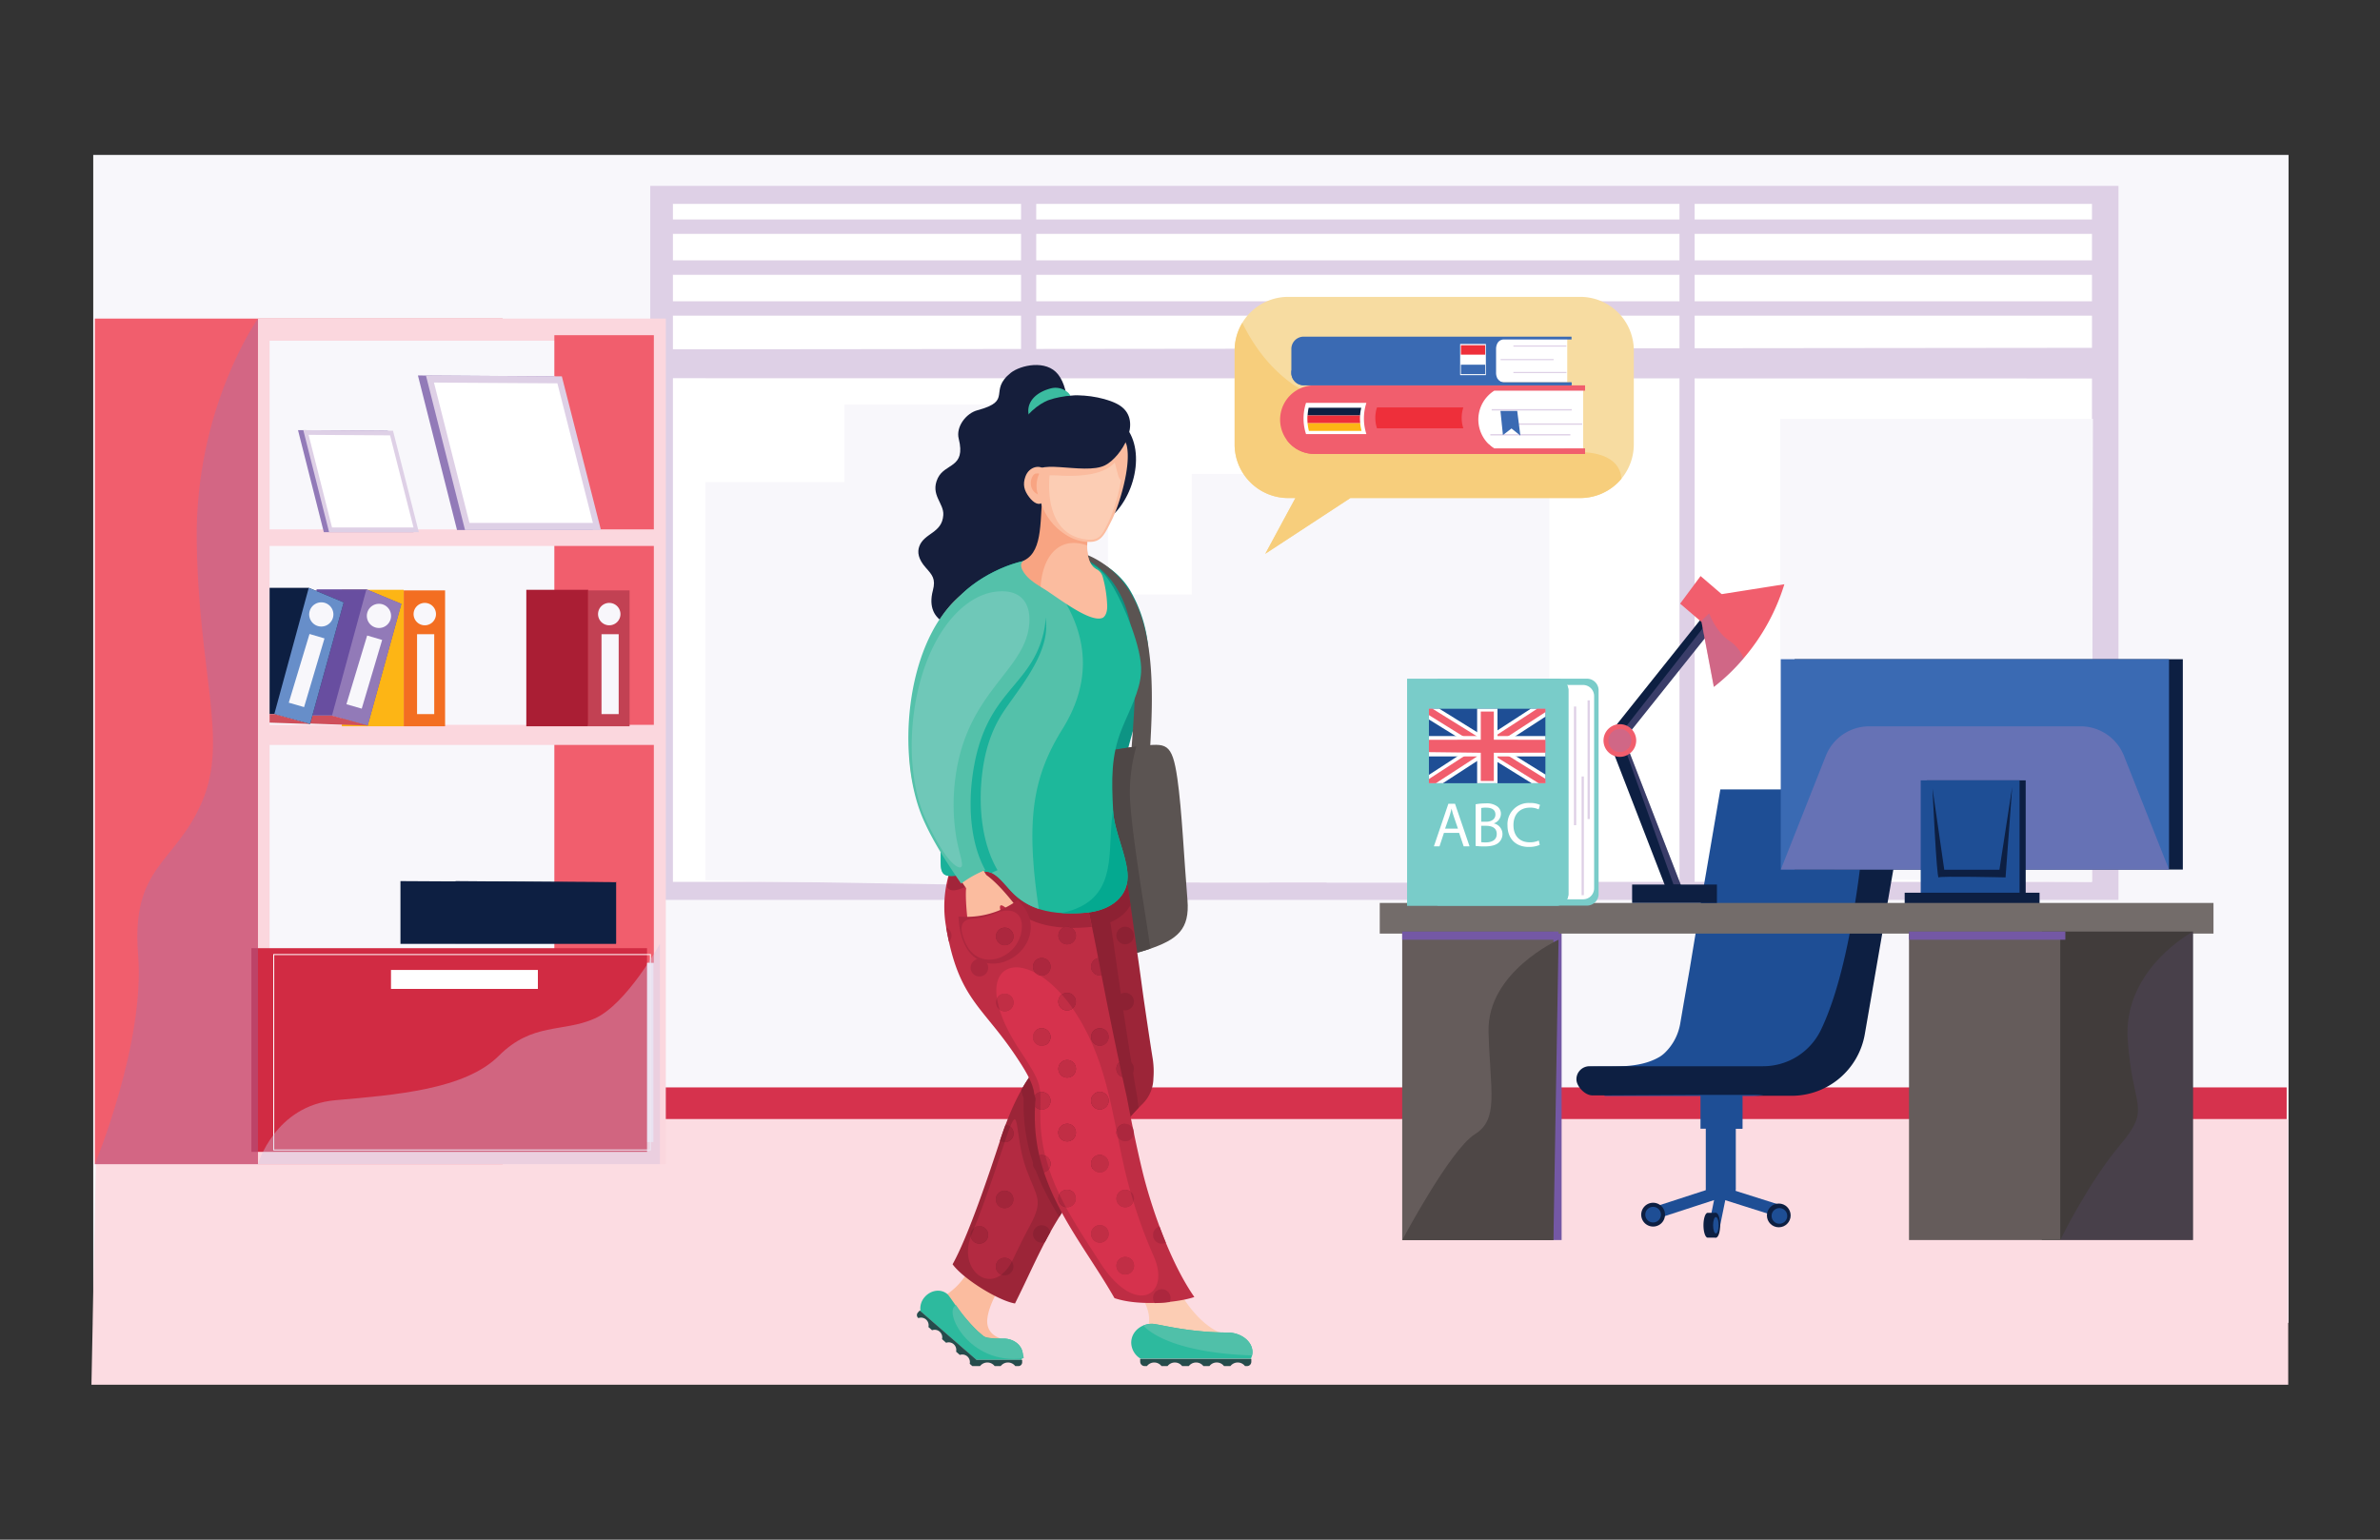 <?xml version="1.0" encoding="utf-8"?>
<svg xmlns="http://www.w3.org/2000/svg" viewBox="0 0 850 550">
  <rect x="0" y="0" width="850" height="550" fill="#333333" stroke="none"/>
  <defs>
    <clipPath id="clip-path">
      <path class="cls-1" d="M510.33 253.18h41.6v26.6h-41.6z" id="SVGID"/>
    </clipPath>
    <clipPath id="clip-path-2">
      <path d="M96.28 121.71h137.07v286.26H96.28z" data-name="SVGID" id="SVGID-2" style="fill:none"/>
    </clipPath>
    <style>.cls-1{fill:#1e4e95}.cls-4{fill:#f8f7fb}.cls-7{fill:#ded0e6}.cls-8{fill:#fff}.cls-9{fill:#0d1f42}.cls-19{mix-blend-mode:multiply}.cls-11{fill:#7458a5}.cls-12{fill:#3a6ab3}.cls-19,.cls-33{fill:#927ab8}.cls-15{fill:#655c5b}.cls-19{opacity:.34}.cls-20{fill:#f15e6d}.cls-21{fill:#79ccc9}.cls-24{fill:#fbd7de}.cls-28{fill:#fdb515}.cls-34{fill:#cf4f5b}.cls-39{fill:#151e3b}.cls-39,.cls-42,.cls-44,.cls-45,.cls-47,.cls-49,.cls-50,.cls-53,.cls-54,.cls-55,.cls-56,.cls-57,.cls-60{fill-rule:evenodd}.cls-42{fill:#5b5452}.cls-44{fill:#fbbc9f}.cls-45{fill:#fccdb4}.cls-47{fill:#8d2133}.cls-49{fill:#be2d44}.cls-50{fill:#a2253a}.cls-53{fill:#54c1aa}.cls-54{fill:#f8a482}.cls-55{fill:#2dba9e}.cls-56{fill:#50c0a9}.cls-57{fill:#264c4c}.cls-60{fill:#ac273e}.cls-66{fill:#ee2f3a}</style>
  </defs>
  <g style="isolation:isolate">
    <g data-name="Layer 1" id="Layer_1">
      <g data-name="7" id="_7">
        <g data-name="1" id="_1">
          <path class="cls-4" d="M33.3 55.34h784.04v417.2H33.3z"/>
          <path d="M34.08 388.44h782.59v11.39H34.08z" style="fill:#d6324d"/>
          <path d="M34.54 399.75h782.68v94.91H32.66l1.88-94.91z" style="fill:#fcdce2"/>
          <path class="cls-7" d="M232.23 66.39H756.6v255.07H232.23z"/>
          <path class="cls-8" d="M240.33 72.83h506.8v242.19h-506.8z"/>
          <path class="cls-4" d="M301.56 191.19v-46.71h94.14v170.04h-96.33l2.19-123.33z"/>
          <path class="cls-4" d="M357.02 212.35h96.34v102.9h-96.34z"/>
          <path class="cls-7" d="M364.67 68.11h5.41v249.91h-5.41zM599.82 68.11h5.41v249.91h-5.41z"/>
          <path class="cls-4" d="M425.63 222.57v-53.28h81v145.96h-78.09l-2.91-92.68z"/>
          <path class="cls-7" d="m750.44 135.2-518.21-.1v-10.31l517.85-.54.36 10.95zM235.79 107.61h513.59v5.15H235.79zM235.79 93.01h513.59v5.15H235.79zM235.79 78.41h513.59v5.15H235.79z"/>
          <path class="cls-4" d="M251.93 314.52V172.21h89.77v143.78l-89.77-1.47zM473.79 158.35h79.55v156.91h-79.55zM635.81 313.8V149.59h111.66l-.34 165.43-111.32-1.22z"/>
          <path class="cls-1" d="M609.21 390.24h10.67v38.31h-10.67z"/>
          <path class="cls-1" d="m592.84 434.98-1.33-4.08 22.55-7.33 22.28 7.05-1.3 4.09-20.96-6.64-21.24 6.91z"/>
          <circle class="cls-9" cx="635.28" cy="434.17" r="4.24"/>
          <path class="cls-9" d="M586.15 433.89a4.25 4.25 0 1 0 4.25-4.24 4.25 4.25 0 0 0-4.25 4.24Z"/>
          <path class="cls-1" d="M587.61 433.89a2.79 2.79 0 1 0 2.79-2.78 2.78 2.78 0 0 0-2.79 2.78ZM632.72 434.34a2.79 2.79 0 1 0 2.79-2.78 2.79 2.79 0 0 0-2.79 2.78ZM607.32 387.87h14.96v15.32h-14.96z"/>
          <path class="cls-1" d="M607.88 430.7h10.98v3.93h-10.98z" transform="rotate(-78.49 613.364 432.665)"/>
          <path class="cls-1" d="m666.92 282-.76 29.58a123.71 123.71 0 0 1-7.46 39.19c-3.52 9.62-7.05 19.29-7.08 19.41a26.56 26.56 0 0 1-21.85 21 27.25 27.25 0 0 1-4.16.32h-52.56c.41 0-5.47-10.41-5.47-10.41 8-.36 17.69.9 25.26-3.64a11.5 11.5 0 0 0 2.2-1.83 18.75 18.75 0 0 0 4.36-7.24 19.76 19.76 0 0 0 .7-2.85l1.31-7.65 2-11.4 1.9-11.48 2.08-12.13 2-11.49 2.17-12.71 1.91-11.18.94-5.5Z"/>
          <path class="cls-9" d="M678.81 295.5 666 369.44a26.55 26.55 0 0 1-26.16 22H625.6a27.25 27.25 0 0 0 4.16-.32h-22.27l-17.7.09-15.45.08h-5.68c-2.57 0-5.65-3.18-5.65-5.75a4.7 4.7 0 0 1 .65-2.39 5.21 5.21 0 0 1 .71-.9 4.66 4.66 0 0 1 3.29-1.37h62a22.91 22.91 0 0 0 20.61-12.86c13.61-28 16.72-86.2 16.72-86.2h.51a11.54 11.54 0 0 1 11.38 13.52ZM609.9 433.24c-.84 0-1.52 2-1.52 4.44s.68 4.44 1.52 4.44h2.92v-8.88Z"/>
          <path class="cls-9" d="M614.34 437.68c0 2.45-.68 4.44-1.52 4.44s-1.52-2-1.52-4.44.68-4.44 1.52-4.44 1.52 1.99 1.52 4.44Z"/>
          <path class="cls-1" d="M613.82 437.68c0 1.62-.45 2.93-1 2.93s-1-1.31-1-2.93.45-2.93 1-2.93 1 1.31 1 2.93Z"/>
          <path d="M622.28 391.45v11.75h-2.4V425l-3.23-.07s1.46-9.49.85-13.62c-.56-3.81-3.69-5.86-2.58-8.15a3 3 0 0 1 .4-.61c1.6-2 1.89-8.39 1.93-11.14Z" style="mix-blend-mode:multiply;fill:#1e4e95"/>
          <path class="cls-11" d="M503.71 332.77h54.01v110.2h-54.01z"/>
          <path class="cls-9" d="M640.92 235.48h138.66v75.15H640.92z"/>
          <path class="cls-12" d="M635.99 235.48h138.66v75.15H635.99z"/>
          <path d="M636 310.63 652.08 270a16.66 16.66 0 0 1 15.5-10.54h75.49a16.66 16.66 0 0 1 15.5 10.54l16.09 40.67Z" style="opacity:.5;fill:#927ab8;mix-blend-mode:multiply"/>
          <path class="cls-9" d="M688.16 278.76h35.3v42.15h-35.3z"/>
          <path class="cls-1" d="M685.97 278.76h35.3v42.15h-35.3z"/>
          <path class="cls-9" d="M680.24 318.89h48.17V323h-48.17zM690.18 281.68s1.46 32.3 2.19 31.75 23.9 0 23.9 0l2.37-32.29-4.56 29.55h-19.7Z"/>
          <path d="M492.77 322.55h297.76v10.95H492.77z" style="fill:#736c6a"/>
          <path class="cls-15" d="M500.79 332.77h54.01v110.2h-54.01z"/>
          <path d="M729.22 332.77h54.01v110.2h-54.01z" style="fill:#413c3b"/>
          <path class="cls-15" d="M681.79 332.77h54.01v110.2h-54.01z"/>
          <path class="cls-11" d="M500.79 332.77h55.83v2.92h-55.83zM681.79 332.77h55.83v2.92h-55.83z"/>
          <path d="M783.23 332.77s-25 13.32-23.35 38.5 8.75 24.08-2.74 37.77S735.79 443 735.79 443h47.44Z" style="opacity:.14;fill:#7458a5;mix-blend-mode:multiply"/>
          <path d="M556.63 335.69s-25.55 11.49-25 32.84 3.83 31.2-4.93 36.67-25.91 37.8-25.91 37.8h54Z" style="fill:#4e4746"/>
          <path class="cls-9" d="M609.94 226.64 580.11 264l20.13 51.99 1.53 3.95-5 1.94-22.76-58.82 38.17-47.82 4.2 3.34-6.44 8.06z"/>
          <path class="cls-19" d="m580.11 264 20.13 51.99h-2.56l-19.16-53.65 29.92-38.31 1.5 2.61L580.11 264z"/>
          <path class="cls-9" d="M582.9 315.98h30.29v6.57H582.9z"/>
          <path class="cls-20" d="M637.27 208.71a74 74 0 0 1-14.59 26.49 70.61 70.61 0 0 1-10.59 10.17l-4.48-23.61-1.54-8.13Z"/>
          <path class="cls-20" d="m607.71 222.21-7.66-6.57 7.3-9.86 7.66 6.57-7.3 9.86zM584.36 264.53a5.84 5.84 0 1 0-5.84 5.84 5.85 5.85 0 0 0 5.84-5.84Z"/>
          <circle class="cls-19" cx="578.52" cy="264.53" r="4.13"/>
          <path class="cls-19" d="M622.68 235.2a70.61 70.61 0 0 1-10.59 10.17l-4.48-23.61 2.84-2.66s2.19 6.57 7.48 10a13.13 13.13 0 0 1 4.75 6.1Z"/>
          <path class="cls-21" d="M566.76 242.44h-53.43v81.06h53.43a4.17 4.17 0 0 0 4.17-4.16v-72.73a4.17 4.17 0 0 0-4.17-4.17Z"/>
          <path class="cls-8" d="M565.39 244.69h-50.46v76.56h50.46a3.93 3.93 0 0 0 3.94-3.93v-68.69a3.94 3.94 0 0 0-3.94-3.94Z"/>
          <path class="cls-21" d="M560.13 246.61v72.73a4.17 4.17 0 0 1-4.13 4.16h-53.47v-81.06H556a4.17 4.17 0 0 1 4.13 4.17Z"/>
          <path class="cls-21" d="M560.13 246.61v72.73a4.17 4.17 0 0 1-4.13 4.16h-53.47v-1.09a35.88 35.88 0 0 1 11.8-9.84c7.4-3.8 3.2-18.2 12.4-22.2s12.8-11.4 14-27.8c.79-10.8 5.23-17.09 8.16-20.13H556a4.17 4.17 0 0 1 4.13 4.17Z" style="mix-blend-mode:multiply"/>
          <path class="cls-1" d="M510.33 253.18h41.6v26.6h-41.6z" data-name="SVGID" id="SVGID-3"/>
          <g style="clip-path:url(#clip-path)">
            <path class="cls-8" d="M504.44 263.98h52.64v5.22h-52.64z" transform="rotate(147 530.76 266.612)"/>
            <path class="cls-20" d="M529.45 241.58h2.61v50.03h-2.61z" transform="rotate(57 530.738 266.568)"/>
            <path class="cls-8" d="M528.15 240.28h5.22v52.64h-5.22z" transform="rotate(121.83 530.762 266.619)"/>
            <path class="cls-20" d="M529.45 241.58h2.61v50.02h-2.61z" transform="rotate(121.83 530.762 266.606)"/>
            <path class="cls-8" d="M527.55 280.28v-10.07h-17.32v-7.27h17.32v-10.07h7.27v10.07h17.61v7.27h-17.61v10.07h-7.27z"/>
            <path class="cls-20" d="m552.63 264.27-19.12-.02v-10.07h-4.66v10.07l-18.72.02v4.4l18.72.23v10.07h4.66V268.9l18.92-.03.2-4.6z"/>
          </g>
          <path class="cls-8" d="m515.69 297.53-1.58 4.79h-2l5.17-15.21h2.37l5.19 15.21h-2.1l-1.62-4.79Zm5-1.53-1.49-4.38c-.34-1-.57-1.9-.79-2.78-.22.91-.47 1.83-.76 2.76l-1.55 4.4ZM527 287.31a19 19 0 0 1 3.59-.32 6.28 6.28 0 0 1 4.18 1.11 3.19 3.19 0 0 1 1.26 2.69 3.62 3.62 0 0 1-2.57 3.34 3.93 3.93 0 0 1 3.14 3.81 4.09 4.09 0 0 1-1.29 3c-1.06 1-2.78 1.42-5.26 1.42a23.2 23.2 0 0 1-3.05-.18Zm2 6.23h1.78c2.08 0 3.3-1.09 3.3-2.55 0-1.79-1.36-2.48-3.35-2.48a8.26 8.26 0 0 0-1.73.13Zm0 7.29a10.09 10.09 0 0 0 1.64.09c2 0 3.91-.75 3.91-3s-1.78-2.93-3.93-2.93H529ZM549.91 301.82a9.82 9.82 0 0 1-4 .72c-4.29 0-7.52-2.7-7.52-7.69a7.57 7.57 0 0 1 8-8 8.22 8.22 0 0 1 3.61.67l-.48 1.61a7.14 7.14 0 0 0-3.07-.63c-3.56 0-5.93 2.28-5.93 6.27 0 3.72 2.14 6.12 5.84 6.12a7.76 7.76 0 0 0 3.21-.64Z"/>
          <path class="cls-7" d="M562.13 252.38h.8v42.4h-.8zM564.86 277.37h.8v42.4h-.8zM566.99 250.18h.8v42.4h-.8z"/>
          <path class="cls-20" d="M33.88 113.81h145.66v302.05H33.88z"/>
          <path class="cls-24" d="M92.13 113.81h145.66v302.05H92.13z"/>
          <path class="cls-4" d="M96.28 121.71h137.07v286.26H96.28z"/>
          <path class="cls-20" d="M197.98 119.74h35.54v224.21h-35.54z"/>
          <path class="cls-24" d="M95.64 189.11h140.03v5.92H95.64zM95.64 258.92h140.03v7.19H95.64z"/>
          <path d="M89.78 338.71h141.3v72.76H89.78z" style="fill:#d12b43"/>
          <path d="M97.76 340.99h134.53v69.8H97.76z" style="stroke:#fff;stroke-miterlimit:10;stroke-width:.34px;fill:none"/>
          <path class="cls-8" d="M139.64 346.49h52.46v6.77h-52.46z"/>
          <g style="clip-path:url(#clip-path-2)">
            <path class="cls-28" d="M122.08 210.69h22.1v48.75h-22.1z"/>
            <path d="M144.19 210.9h14.77v48.54h-14.77z" style="fill:#f36e21"/>
            <path class="cls-4" d="M148.95 226.55h6.13v28.55h-6.13zM155.71 219.37a4 4 0 1 0-4 4 4 4 0 0 0 4-4Z"/>
            <path d="M187.97 210.69h22.1v48.75h-22.1z" style="fill:#aa1e34"/>
            <path d="M210.08 210.9h14.77v48.54h-14.77z" style="fill:#c24153"/>
            <path class="cls-4" d="M214.83 226.55h6.13v28.55h-6.13zM221.59 219.37a4 4 0 1 0-4 4 4 4 0 0 0 4-4Z"/>
            <path d="M127.03 210.53h-13.94l-12.3 45.1H118.56l12.75 3.55 12.03-43.46-12.48-5.19h-3.83z" style="fill:#684ea0"/>
            <path class="cls-33" d="m118.56 255.63 12.3-45.1 12.48 5.19-12.03 43.46-12.75-3.55z"/>
            <path class="cls-4" d="M139.66 220a4.32 4.32 0 1 1-4.32-4.31 4.31 4.31 0 0 1 4.32 4.31ZM131.13 227.02l-7.41 24.54 5.47 1.58 7.29-24.54-5.35-1.58z"/>
            <path class="cls-34" d="m131.31 259.18-21.59-.73-8.93-2.82h17.77l12.75 3.55z"/>
            <path class="cls-9" d="M106.44 209.98H92.5l-12.3 45.1H97.97l12.75 3.55 12.03-43.45-12.48-5.2h-3.83z"/>
            <path d="m97.97 255.08 12.3-45.1 12.48 5.2-12.03 43.45-12.75-3.55z" style="fill:#678ec9"/>
            <path class="cls-4" d="M119.07 219.48a4.32 4.32 0 1 1-4.31-4.31 4.31 4.31 0 0 1 4.31 4.31ZM110.54 226.47l-7.41 24.54 5.47 1.58 7.29-24.54-5.35-1.58z"/>
            <path class="cls-34" d="m110.72 258.63-21.59-.73-8.93-2.82h17.77l12.75 3.55z"/>
          </g>
          <path class="cls-9" d="M143.02 314.75v22.42h77v-22l-77-.42z"/>
          <path d="M162.69 314.75v22.21h57.33v-21.79l-57.33-.42z" style="mix-blend-mode:screen;fill:#0d1f42"/>
          <path class="cls-33" d="m149.26 134.12 13.96 55.21h48.55l-13.96-54.89-48.55-.32z"/>
          <path class="cls-7" d="m152.12 134.12 13.96 55.21h48.54l-13.96-54.89-48.54-.32z"/>
          <path class="cls-8" d="m154.99 136.66 12.68 50.13h44.08l-12.68-49.85-44.08-.28z"/>
          <path class="cls-33" d="m106.43 153.65 9.22 36.45h32.05l-9.22-36.24-32.05-.21z"/>
          <path class="cls-7" d="m108.32 153.65 9.21 36.45h32.05l-9.22-36.24-32.04-.21z"/>
          <path class="cls-8" d="m110.21 155.33 8.37 33.09h29.1l-8.37-32.9-29.1-.19z"/>
          <path d="M92.13 113.81s-22.5 31.73-21.87 79.32 11.42 71.07 1.9 93.28S46.78 309.26 49.32 341s-15.44 74.87-15.44 74.87h58.25Z" style="opacity:.31;fill:#927ab8;mix-blend-mode:multiply"/>
          <path d="M92.13 415.86s6.05-20.94 27.63-22.84 46.32-3.81 58.38-15.86 22.84-8.25 34.26-13.33 23.27-26.65 23.27-26.65v78.68Z" style="fill:#d0c1df;opacity:.39;mix-blend-mode:multiply"/>
          <path class="cls-39" d="M349.11 146.54c-4.11 1.09-7.77 5.93-6.71 10.17 2.67 10.63-4.91 8.58-7.51 14.17-2.74 5.9 2.32 8.89 2 13.12-.43 6.55-6.83 6.31-8.59 11.22-.71 2-.39 4.48 2.31 7.53 2.31 2.62 3.67 4 2.56 8.18-3.19 12 8.76 15.09 18.45 12 12.17-3.86 13.76-6.06 21-16.47 3.31-4.73 4.73-3.86 8.92-11.64 5.65-10.49 6.68-25.47 2.27-36.56-3-7.51-1.14-18.41-5.91-24.5-4.25-5.43-13.45-3.3-16.87-.61-8.27 6.59.97 9.95-11.92 13.39Z"/>
          <path d="M369.4 152.1c-1.21-4.72 6.87.88 10-.62 2.34-1.14 5.54-7.43 2.19-11.1a6.7 6.7 0 0 0-6.38-1.62c-7.67 2.07-10.21 7.94-5.81 13.34Z" style="fill:#3bbca0;fill-rule:evenodd"/>
          <path d="M363.09 269.7c10 11.53 32 43.07 33.54 30.38A257.32 257.32 0 0 1 407.42 252a49.05 49.05 0 0 0-3.66-40.85c-5.42-9.33-16.6-14.46-24.24-11.76-31.35 11-20.77 47.74-16.43 70.31Z" style="fill:#0d9484;fill-rule:evenodd"/>
          <path class="cls-42" d="M419.25 319.15c-7.17-8-9.6-34-9-43.88 1.88-29.29 4.24-62.59-18.73-75.48a32.3 32.3 0 0 0-8-3.13c-4.26-1-3.48-.1-.18 1.15a32.32 32.32 0 0 1 7.14 3.52c19.64 13.26 14.92 45.33 13.07 74.21-.64 9.9 2.57 35.87 9.74 43.91Z"/>
          <path class="cls-42" d="M371.85 269.06c15.27 1.59 26.59-1.67 35.38-2.56 9.21-.94 11.36-1.54 13.26 11.61 1.62 11.26 2.4 28.88 3.6 43.37.86 10.51-3.54 14.17-14 17.67-12.37 4.15-30.58 6.2-41 6.87-11.89.76-8.09-78.08 2.76-76.96Z"/>
          <path d="M371.85 269.06c14.47 1.5 25.39-1.34 34-2.4a59.28 59.28 0 0 0-2.3 18c.53 12.77 5.3 40.27 7.19 53.36l.12.84-.73.25c-12.37 4.15-30.58 6.2-41 6.87-11.93.8-8.13-78.04 2.72-76.92Z" style="fill-rule:evenodd;fill:#4e4746"/>
          <path class="cls-39" d="M377.8 186.47c10.54 1.71 12.15 4.14 19.13-2 9.29-8.18 13-27.19 2.19-34.67-2-8.5-15-10.16-24.45-6.93-3.73 1.28-8.85 5.58-11.05 10.54-5.39 12.14-2.46 30.37 14.18 33.06Z"/>
          <path class="cls-44" d="M336.76 463.4c3.2 2.78 6.54 13.3 11.92 16.63 2.53 1.56 9.32 1.19 10.08-1.43-4.81-1.25-6.68-4-6.07-8 .71-4.75 3.41-8.92 6.23-14.78 10.29-21.37 32.1-47.86 47.38-62.93 10.77-10.62-6.84-31.7-19.69-21.36a7.85 7.85 0 0 1-1.37.89c-11.06 5.73-18.75 15.19-23 26.71-2.18 5.84-8.8 35.11-15.56 52.82-2.68 6.85-8.01 10.05-9.92 11.45Z"/>
          <path class="cls-44" d="M409.28 377.72c-2.48-15.19-4.1-28.08-5-34.65-1.52-10.59-2.78-20.21-4.15-28.36-4.51-26.66-38.95-17.06-43-1.57-3.42 13.15 1.67 30.76 9.53 45.31 6.48 12 14.82 20.33 15.73 28.37 1.1 9.75 10.42 12.1 18 9.16 9.19-3.58 10.26-9.82 8.89-18.26Z"/>
          <path class="cls-45" d="M409.53 476.31c5.89-.37 23.36 1.26 29.24.9-21.93-5.92-32.14-50.73-38.54-84.62-2.26-11.92-29.32-14.53-28.08-1.67a9.44 9.44 0 0 1 0 1.68c-2.09 22 15.16 43 30.07 62.32 11.18 14.44 7.83 17.57 7.31 21.39Z"/>
          <path class="cls-45" d="M400.25 392.71c-3.77-16.8-6.56-31-7.94-38-5.58-28.32-8.67-49.12-17.72-54.6-8.87-5.38-22.88-3.79-28.41 7.17-5.88 11.64-2.72 33.39 8 52.35 7.15 12.61 16.06 22.33 17.32 29.95 2.59 15.66 28.75 17.29 28.75 3.13Z"/>
          <path d="m375.26 376.28-.6-.91c-3.45-5.27-7-10.26-10.05-15.83-7.14-13.21-13.61-32.05-9.73-47 2.1-8.08 10.61-13.66 18.23-15.77 5.53-1.53 11.7-1.64 17.05.64 7.15 3 10.92 9.43 12.18 16.88 1.59 9.43 2.8 18.95 4.17 28.42.68 4.69 1.29 9.4 1.95 14.1 1 6.85 2 13.68 3.08 20.51a30.16 30.16 0 0 1 .39 7.91 13.11 13.11 0 0 1-4 9.23c-9.84 9.7-16.41 22.15-24.73 33.17-9.24 12.24-13.91 24.48-20.7 38-5.78-.95-18.4-8.67-22.29-14 5.59-10 13-32.15 17.06-44.51s9.38-23.62 17.99-30.84Z" style="fill:#9c2538;fill-rule:evenodd"/>
          <path class="cls-47" d="M354.08 316.65a34.61 34.61 0 0 1 .8-4.08c2.1-8.08 10.61-13.66 18.23-15.77 5.53-1.53 11.7-1.64 17.05.64 7.15 3 10.92 9.43 12.18 16.88.51 3 1 6 1.42 9-2.55 4.61-8 7.31-14.54 7.87-17.25 1.51-24.57-3.54-29.22-8.56-2.1-2.27-3.8-4.48-5.92-5.98Z"/>
          <path d="M361.76 449.9c1.91-4 3.83-7.93 5.93-11.8 5.14-9.47 2.68-10.17-1.08-20.26-4.81-12.92-1.78-28.16-8.16-8.78-2.2 6.7-4.45 13.37-6.85 20-1.49 4.13-3.05 8.25-4.73 12.31-5.2 12.56 8.04 22.87 14.89 8.53Z" style="fill:#b32a41;fill-rule:evenodd"/>
          <path class="cls-47" d="m375.26 376.28-.6-.91c-3.45-5.27-7-10.26-10.05-15.83-7.14-13.21-13.61-32.05-9.73-47 1.57-6.07 6.76-10.72 12.47-13.56 5.72 4.23 9 13 11.1 19.26 1.79 5.37 3.27 10.86 4.69 16.32 1.7 6.56 3.32 13.14 5 19.71 3.16 12.39 6.42 24.75 9.89 37.08.08.26.16.52.22.78v.08l.06.22q1.23 5 2.53 10c-6.3 8-11.5 17-17.68 25.18a97.235 97.235 0 0 0-4.87 7.07c-7.57-12.25-13.25-25.47-12.68-42.25a18.4 18.4 0 0 1-.75-2.49c0-.17-.08-.35-.13-.54a46.64 46.64 0 0 1 10.53-13.12Z"/>
          <path class="cls-47" d="m375.26 376.28-.6-.91c-3.45-5.27-7-10.26-10.05-15.83-7.14-13.21-13.61-32.05-9.73-47 2.1-8.08 10.61-13.66 18.23-15.77a31 31 0 0 1 5.69-1 21.12 21.12 0 0 1 5.45 2.4c6.09 3.8 8.67 13.43 10.17 20.09 1.21 5.37 2.1 10.86 2.92 16.32 1 6.56 1.89 13.14 2.86 19.71 1.81 12.39 3.73 24.75 5.86 37.08.06.26.1.52.14.78v.3l.45 3.22c-9.18 9.51-15.54 21.37-23.52 31.94q-1.56 2.07-3 4.16c-5.43-11.45-8.86-23.88-6.65-39.34a15.45 15.45 0 0 1-.49-2.49c-.29-2.57-1.67-5.56-3.15-8.25a40.57 40.57 0 0 1 5.42-5.41Z"/>
          <path class="cls-49" d="M369.86 392.48a16.77 16.77 0 0 1-.61-2.49c-.65-3.95-3.91-8.89-6.1-12.2-12.26-18.55-20.88-20.69-25.26-46.67a41.42 41.42 0 0 1 3.5-25.3c2.93-5.81 10.94-9.15 17.28-10.46a24.13 24.13 0 0 1 17.11 2.82c6.27 3.8 9.35 13.43 11.19 20.09 1.48 5.37 2.64 10.86 3.74 16.32 1.33 6.56 2.56 13.14 3.85 19.71 2.45 12.39 5 24.75 7.75 37.08q.1.39.18.78s0 0 0 .08l.05.22c1.64 8.68 3.4 17.35 5.48 25.95 2.66 11 9.31 31.67 18.53 44.91-5.25 1.84-19.44 3.49-28.52.4-12.73-22.32-30.97-40.97-28.17-71.24Z"/>
          <path class="cls-50" d="M338.34 317a31.11 31.11 0 0 1 2.94-10.84c2.94-5.81 11.05-9.51 17.39-10.82a24.13 24.13 0 0 1 17.11 2.82c6.27 3.8 9.35 13.43 11.19 20.09 1.16 4.23 2.13 8.54 3 12.85l-.78.08c-17.25 1.51-24.57-3.54-29.22-8.56-2.61-2.84-4.62-5.58-7.56-6.94-4.48-2.07-11.63 4.92-14.07 1.32Z"/>
          <path d="M412.07 448.82a178 178 0 0 1-10-29.43c-3.85-15.92-5.53-32.11-12.3-47.18-17.54-39.07-49.28-32.82-25.31 3.36 8.27 12.51 7 11.93 7.09 23.3.05 10.59 2.91 20.22 7.88 29.95 3.94 7.72 8.8 14.95 13.51 22.27 12.49 19.41 25.33 11.79 19.13-2.27Z" style="fill-rule:evenodd;fill:#d6324d"/>
          <path d="M341.58 299.94c-.42-25.44-14.14-68.08-.84-84.68 7.17-8.95 21.08-15.54 30.43-15.54 15 0 19.93-1 26.54 10.23 3.54 6 10.32 21.69 9.83 30.13-.4 7-4.34 13.85-7 20.57-3.72 9.33-3.57 17.73-3 28.8.39 7.34 4.41 14.95 5.12 22.17.85 8.62-6 13.64-14.79 14.41-16 1.39-22.73-3.28-27-7.93-2.42-2.62-4.27-5.16-7-6.42-6.15-2.84-11.87 12.65-12.29-11.74Z" style="fill:#1db89b;fill-rule:evenodd"/>
          <path class="cls-53" d="M335.91 300.22c-.41-25.44-8.47-68.36 4.83-85 6.5-8.11 18.46-14 27.69-15.34l.42.41c17.21 17.34 24.47 37.82 10.64 60.07-10.49 16.88-13.33 32.21-8.49 64.32a23.11 23.11 0 0 1-10.14-6.58c-2.42-2.62-4.27-5.16-7-6.42-4.14-1.92-14.87 3.28-17.13.1-1.09-1.52-.73-3.68-.82-11.56Z"/>
          <path class="cls-54" d="M389.18 188.32c-1.72 7.37-.94 12.77 1.94 14.77 1.78 1.23 2.74 2.68 1.94 4.71-3.44 8.7-17.26 5.77-25.13-.77-1.82-1.52-5-5.38-2.06-6.89 6.93-3.54 5.36-15.11 6.69-25.93 6.69.79 8.06 12.5 16.62 14.11Z"/>
          <path class="cls-44" d="M388.28 194.85c-9.71-3.42-15.87 3.37-16.64 14.75 5.43 3.23 17.48 13.07 22.15 11.11.28-.11 1.83-1.11 1.62-4.75a44.11 44.11 0 0 0-1.58-9.89 4.28 4.28 0 0 0-1.89-2.54c-2.48-1.05-3.76-4.16-3.66-8.68ZM402.43 159.28c1.66 7.52-3 21.78-5.25 26.28-3.21 6.49-4.2 8.63-10.11 7.88-8.15-1-17.43-10.52-16-21.51 1.62-12.72 7-21.15 21.4-18.92 4.74.73 9.17 2.68 9.96 6.27Z"/>
          <path class="cls-45" d="M400.33 171.4a57.39 57.39 0 0 1-4.33 14.86c-2.62 5.29-3.42 7-8.25 6.42-11.61-1.47-13.75-13.35-12.91-22.89.77 0 1.71 0 2.84.05 9.49.6 16.91-.64 20.44-4.61 1.07 3.92 1.44 6.05 2.21 6.17Z"/>
          <path class="cls-39" d="M370.29 170.86c-3-8.28 16.85-.81 24.4-4.66 5.76-2.92 13.6-15.67 5.39-21.25-3.69-2.51-11.95-4.18-17.43-3.59-16.65 1.78-23.12 21.08-12.36 29.5Z"/>
          <path class="cls-55" d="M438.35 476c-14.24 0-24.73-3.11-26.92-3.11-4.16 0-7.48 3.06-7.42 6.83a6.8 6.8 0 0 0 3.35 5.63h39.38a5.4 5.4 0 0 0 .56-2.48c-.06-3.75-4.07-6.87-8.95-6.87Z"/>
          <path class="cls-56" d="M438.35 476c-14.24 0-24.73-3.11-26.92-3.11a8 8 0 0 0-3.16.63c7.43 7.4 24.27 10.22 38.89 10.66a5.16 5.16 0 0 0 .14-1.31c-.06-3.75-4.07-6.87-8.95-6.87Z"/>
          <path class="cls-57" d="M445.36 488h-.71a3.29 3.29 0 0 0-5.22 0h-2.28a3.24 3.24 0 0 0-2.61-1.29 3.21 3.21 0 0 0-2.6 1.29h-2.15a3.29 3.29 0 0 0-5.22 0h-2.37a3.29 3.29 0 0 0-5.22 0h-2.15a3.28 3.28 0 0 0-5.21 0h-.83a1.61 1.61 0 0 1-1.58-1.58v-1h39.69v1a1.55 1.55 0 0 1-1.54 1.58Z"/>
          <path class="cls-55" d="M358.4 478.17c-1.31 0-2.59 0-3.82-.1-3.34-.36-2.76-.36-5.36-2.54-6.47-6.24-9.74-12.24-10.83-13.2-2.22-2-5.83-1.58-8.05.9a6.15 6.15 0 0 0-1.57 5.23l19.89 17.31h16.14a4.67 4.67 0 0 0 .46-2c0-3.1-3.07-5.6-6.86-5.6Z"/>
          <path class="cls-56" d="M358.4 478.17h-3.82c-3.34-.36-2.76-.36-5.36-2.54l-.28-.27-.17-.17-.08-.08-.09-.09-.17-.17-.26-.27-.17-.17-.11-.11-.2-.22-.06-.06-.1-.1-.16-.17-.13-.14-.14-.15-.15-.16-.09-.1-.06-.07-.15-.16-.05-.06-.22-.24-.2-.23v-.05l-.14-.16-.07-.08-.21-.24-.22-.27-.14-.15-.4-.49-.42-.5-.11-.13-.11-.14-.13-.15-.08-.1-.17-.22-.07-.09-.12-.15-.19-.24-.11-.15-.07-.09-.05-.05-.11-.15v-.05l-.07-.09-.11-.15-.1-.14-.09-.11-.11-.14v-.07l-.05-.07-.1-.13-.08-.1-.1-.13-.1-.14-.07-.09-.1-.13v-.06l-.15-.2-.07-.11-.09-.11-.09-.13-.06-.08-.09-.12v-.05l-.06-.07-.08-.12c-4.89 1.81 4.5 21.63 24.12 18.93v-.07c-.35-4.44-3.42-6.94-7.21-6.94Z"/>
          <path class="cls-57" d="M347.48 488h-.22l-.27-.24-.66-.59a2.72 2.72 0 0 0-3.55-3.16l-1.32-1.18a2.71 2.71 0 0 0-3.55-3.16l-1.47-1.3a2.71 2.71 0 0 0-3.56-3.18l-1.3-1.15a2.72 2.72 0 0 0-3.58-3.19l-.14-.12a1.36 1.36 0 0 1 0-1.91l.62-.69 20.27 17.64h16.31v.89a1.35 1.35 0 0 1-1.35 1.34h-1.11a3.28 3.28 0 0 0-5.21 0h-2.15a3.29 3.29 0 0 0-5.22 0Z"/>
          <path class="cls-44" d="M366.21 170.26c-1 2.8-.47 4.94 1.34 7.31 1.49 2 3.53 3.24 4.78 1.81 0-2.72.13-9.45.9-11.35-1.4-2.15-5.65-1.62-7.02 2.23Z"/>
          <path class="cls-54" d="M370 169.16c-1.71.08-3.42 5.54.71 7.46a7.85 7.85 0 0 1-.5-2.62 10.25 10.25 0 0 1 .64-4.08c.4-.92.42-.82-.85-.76Z"/>
          <path d="M335.94 303.53c3.46-1.65 5.65-2.94 5.64-3.59-.33-19.87-9.16-50.65-6.67-71.08a41.47 41.47 0 0 1 2.68-8.39 37.18 37.18 0 0 1 4.8-5.73c7.61-7.34 17.84-9.71 26.72-2.29 12.14 13.35-3.11 30.55-10.33 41.21-5 7.32-7.25 15.28-8.16 24.11-1.08 10.58 0 23.47 5.65 33.09-.73.3-1.46.61-2.17.95h-.19a4.26 4.26 0 0 0-1-.31c-4.66-.9-14 3.35-16.13.41-.98-1.41-.78-3.15-.84-8.38Z" style="fill:#1ab19a;fill-rule:evenodd"/>
          <path d="M397.54 289.45c.3 7.34 4.41 14.95 5.12 22.17.85 8.62-6 13.64-14.79 14.41a56.61 56.61 0 0 1-8.84.13c21.27-4.41 16.04-22.16 18.51-36.71Z" style="fill:#04a990;fill-rule:evenodd"/>
          <path class="cls-44" d="M357.5 325.88c-1.17-3.73.64-2.55 2.4-1 2.68 2.33 3.5 2.43 4.06 2.11.73-.4.21-1.67-1.86-4.27-2.55-3.21-6.31-7.63-9.86-10.17a39 39 0 0 1-5.41-12.85 94.44 94.44 0 0 1-1.57-17.39c0-12.69 2.56-29 12.6-37.88 29.34-26.1.67-46.43-16.37-30.3-7.91 7.49-12.74 20.31-15 33.4-5.35 31.3 1.3 44.87 18.56 69.75-.33 2.75.18 11.23 1.48 17.19.18.87 1.06 5.54 1.53 2.06.21-1.49.71-3.64 1.37-1.81.73 2 1.89 5.36 3.17 6.71a.67.67 0 0 0 1.1-.6c0-1.7-.79-5.84-.06-5.54.56.23 2.36 4.26 3.42 5.59.5.62 1.2.11 1.11-.91-.17-2.09-2.12-6.38-1.35-6.79 1.06-.55 2.64 1.86 3.73 3.18.87 1.07 1.45.83 1.28-.64-.34-3.1-3.27-6.44-4.33-9.84Z"/>
          <path class="cls-60" d="M342.31 327.38a31 31 0 0 0 21.15-5.84c9 8.28 3.61 19.07-4.58 21.94-6.76 2.37-15.83-.48-16.57-16.1Z"/>
          <path class="cls-53" d="M343.26 315.64c-5.8-8.41-10.33-15.68-13.52-22.95-9.66-22.06-6.42-61.38 11.75-78.58 4.29-4.06 9.28-7.59 15.25-8.14 14.06-1.3 19.1 8.33 15.69 21.16-5.05 19-21.11 20.06-25.13 50.24-1.42 10.7-.78 23.72 4.59 33.44a37.74 37.74 0 0 0-8.63 4.83Z"/>
          <path d="M341.65 299.76a71.71 71.71 0 0 1-.39-22.24c4-29.73 23.77-37.41 26.16-53.21 1.09-7.18-1.41-13.95-11.34-13-5.18.48-9.88 3.28-13.59 6.8-17.09 16.18-21.27 53.14-12.21 73.82a96.86 96.86 0 0 0 5 9.71c4.24 7.25 7.3 8.88 8.08 8s-.75-4.75-1.71-9.88Z" style="fill:#6fc8b8;fill-rule:evenodd"/>
          <path class="cls-49" d="M347.35 328.19a25 25 0 0 0 8-1.91c6.35-2.65 10.83.07 9.32 7.16a12.29 12.29 0 0 1-7.76 8.72c-4.26 1.52-9.57.56-12.21-5.59-1.7-4.01-2.44-8.02 2.65-8.38Z"/>
          <path class="cls-47" d="M373.3 373.31c-1.15-1.72-2.3-3.42-3.42-5.13a3.13 3.13 0 1 1 3.42 5.13Zm28.38 28.14q-1.49 1.85-2.89 3.75a3.18 3.18 0 0 1-.06-.62 3.13 3.13 0 0 1 2.95-3.13Zm-8.13 11.22-3.27 4.88a3.07 3.07 0 0 1-.6-1.84 3.13 3.13 0 0 1 3.13-3.13 2.94 2.94 0 0 1 .74.09Zm-9.67 14.05c-.23.31-.46.63-.7.94q-1.35 1.79-2.59 3.59a3.13 3.13 0 1 1 3.29-4.53Zm-8.77 13.41c-.66 1.2-1.31 2.4-1.94 3.6a3 3 0 0 1-1.12.21 3.13 3.13 0 1 1 3.06-3.81Zm-18-32.61.11-.35c.61-1.82 1.23-3.63 1.9-5.4a3.13 3.13 0 0 1-.32 6.25 3.08 3.08 0 0 1-1.69-.5Zm24-52.86a3.13 3.13 0 1 1-3.13 3.13 3.13 3.13 0 0 1 3.13-3.13Zm0 24a3.13 3.13 0 1 1-3.11 3.14 3.13 3.13 0 0 1 3.13-3.13Zm-9.05-36.47a3.14 3.14 0 1 1-3.13 3.14 3.15 3.15 0 0 1 3.13-3.14Zm9.05-11.13a3.13 3.13 0 1 1-3.11 3.14 3.13 3.13 0 0 1 3.13-3.13Zm-22.27.31a3.13 3.13 0 1 1-3.13 3.13 3.13 3.13 0 0 1 3.13-3.13Zm43 23.28a3.13 3.13 0 1 1-3.13 3.13 3.13 3.13 0 0 1 3.13-3.13Zm0 24a3.13 3.13 0 1 1-3.13 3.13 3.13 3.13 0 0 1 3.13-3.13Zm-9.05-11.37a3.13 3.13 0 1 1-3.13 3.13 3.13 3.13 0 0 1 3.13-3.13Zm0-25.1a3.14 3.14 0 1 1-3.13 3.14 3.14 3.14 0 0 1 3.13-3.14Zm9.05-11.13a3.13 3.13 0 1 1-3.13 3.13 3.13 3.13 0 0 1 3.13-3.13Zm-9.05 59a3.13 3.13 0 1 1-3.13 3.13 3.13 3.13 0 0 1 3.13-3.13Zm-34 35.26a3.13 3.13 0 1 1-3.13 3.13 3.13 3.13 0 0 1 3.13-3.13Zm0 24a3.14 3.14 0 1 1-3.13 3.13 3.13 3.13 0 0 1 3.13-3.13ZM349.78 438a3.14 3.14 0 1 1-3.13 3.14 3.14 3.14 0 0 1 3.13-3.14Zm22.27-25.4a3.13 3.13 0 1 1-3.13 3.13 3.14 3.14 0 0 1 3.13-3.13Zm9.05-11.14a3.14 3.14 0 1 1-3.13 3.14 3.14 3.14 0 0 1 3.13-3.14Zm-9.05-11.36a3.13 3.13 0 1 1-3.13 3.13 3.14 3.14 0 0 1 3.13-3.15Z"/>
          <path class="cls-50" d="M360.79 402.44c-.53 1.3-1.18 3.13-2 5.58a3.14 3.14 0 0 0 2-5.58ZM348 438.52c-.38 1-.77 1.9-1.16 2.85l-.15.39a3.13 3.13 0 1 0 3.06-3.78 3.1 3.1 0 0 0-1.75.54Zm9.57 16.84a13.68 13.68 0 0 0 3.78-4.7 3.13 3.13 0 0 0-5.68 1.82 3.11 3.11 0 0 0 1.9 2.88Zm1.23-30a3.13 3.13 0 1 1-3.13 3.13 3.13 3.13 0 0 1 3.16-3.15Z"/>
          <path class="cls-60" d="M369.86 392.48c-.12-.37-.23-.74-.33-1.13a3.13 3.13 0 1 1 .13 3.88c0-.91.11-1.82.2-2.75Zm-30.94-56.06q-.53-2.39-1-5.11a3.14 3.14 0 0 1 1.91 2.89 3.1 3.1 0 0 1-.92 2.22Zm53.31 5.84q.58 3.08 1.19 6.15a3.08 3.08 0 0 1-.61.06 3.13 3.13 0 0 1-.58-6.21Zm7.49 37.25c.37 1.75.75 3.51 1.13 5.26a3.14 3.14 0 0 1-1.13-5.26Zm4.92 23.62c.11.56.23 1.12.34 1.67a3.12 3.12 0 1 1-.34-1.67Zm9.46 35c.71 1.91 1.46 3.86 2.27 5.8a3.13 3.13 0 0 1-4.57-2.78 3.12 3.12 0 0 1 2.3-3Zm3.59 27c-1.69.18-3.47.31-5.3.36a3.13 3.13 0 1 1 5.67-1.84 3.18 3.18 0 0 1-.37 1.48Zm-44.83-46.36c-.65-2-1.22-4-1.69-6a2.89 2.89 0 0 1 .88-.13 3.13 3.13 0 0 1 .81 6.16Zm8.24-64.08a3.13 3.13 0 1 1-3.13 3.13 3.13 3.13 0 0 1 3.13-3.13Zm-22.27.3a3.14 3.14 0 1 1-3.13 3.14 3.14 3.14 0 0 1 3.13-3.14Zm22.27 23.71a3.13 3.13 0 1 1-3.1 3.1 3.13 3.13 0 0 1 3.13-3.13Zm-9.05-11.37a3.13 3.13 0 1 1-3.13 3.13 3.14 3.14 0 0 1 3.13-3.13Zm0-25.1a3.14 3.14 0 1 1-3.13 3.14 3.15 3.15 0 0 1 3.13-3.14Zm9.05-11.13a3.13 3.13 0 1 1-3.1 3.1 3.13 3.13 0 0 1 3.13-3.13Zm-31.32 11.44a3.14 3.14 0 1 1-3.13 3.14 3.14 3.14 0 0 1 3.13-3.14Zm9.05-11.13a3.13 3.13 0 1 1-3.13 3.13 3.13 3.13 0 0 1 3.13-3.13Zm34 35.92a3.13 3.13 0 1 1-3.13 3.13 3.13 3.13 0 0 1 3.13-3.13Zm9.03 57.67a3.13 3.13 0 1 1-3.13 3.13 3.13 3.13 0 0 1 3.13-3.13Zm0 24a3.14 3.14 0 1 1-3.13 3.14 3.14 3.14 0 0 1 3.13-3.14Zm-9.05-11.36a3.13 3.13 0 1 1-3.13 3.13 3.13 3.13 0 0 1 3.13-3.13Zm0-25.1a3.13 3.13 0 1 1-3.13 3.13 3.13 3.13 0 0 1 3.13-3.13Zm0-22.5a3.13 3.13 0 1 1-3.13 3.13 3.13 3.13 0 0 1 3.13-3.13ZM381.1 425a3.13 3.13 0 1 1-3.13 3.13 3.13 3.13 0 0 1 3.13-3.13Zm0-23.59a3.14 3.14 0 1 1-3.13 3.14 3.14 3.14 0 0 1 3.13-3.11Z"/>
          <path d="M371.52 390.12a3.08 3.08 0 0 1 .53 0 3.13 3.13 0 1 1 0 6.26 2.49 2.49 0 0 1-.47 0c0-2.63.08-4.52-.06-6.18Zm33.28 39.11c-.36-1.19-.71-2.37-1.05-3.56a3.13 3.13 0 1 0 1.05 3.56Zm-5.5-22.85-.5-2.48a3 3 0 0 0-.07.68 3.11 3.11 0 0 0 .57 1.8Zm-16.21-46.17a54.62 54.62 0 0 0-3.87-4.93 3.14 3.14 0 0 0 1.88 5.64 3.16 3.16 0 0 0 2-.71Zm-11.77-11.83c-.52-.32-1-.6-1.52-.87a3.14 3.14 0 0 0 1.52.87Zm-15.25 8.23a28.68 28.68 0 0 0 .93 4 3.14 3.14 0 1 0-.93-4Zm17.27 56.24c.38 1.55.82 3.07 1.32 4.6a3.13 3.13 0 0 0-1.32-4.6Zm5 13.77c.34.73.71 1.47 1.08 2.2s.85 1.64 1.29 2.45a2.06 2.06 0 0 0 .35 0 3.13 3.13 0 1 0-2.72-4.67Zm2.72-47.95a3.13 3.13 0 1 1-3.06 3.13 3.13 3.13 0 0 1 3.13-3.13Zm-9.05-11.37a3.13 3.13 0 1 1-3.13 3.13 3.14 3.14 0 0 1 3.13-3.13Zm29.85 81.7a3.14 3.14 0 1 1-3.13 3.14 3.14 3.14 0 0 1 3.13-3.14Zm-9.05-11.36a3.13 3.13 0 1 1-3.13 3.13 3.13 3.13 0 0 1 3.13-3.13Zm0-25.1a3.13 3.13 0 1 1-3.13 3.13 3.13 3.13 0 0 1 3.13-3.13Zm0-22.5a3.13 3.13 0 1 1-3.13 3.13 3.13 3.13 0 0 1 3.13-3.13Zm-11.71 11.4a3.14 3.14 0 1 1-3.13 3.14 3.14 3.14 0 0 1 3.13-3.14Z" style="fill:#c12e45;fill-rule:evenodd"/>
          <path d="M440.94 125.18v33.59a19.14 19.14 0 0 0 19.14 19.14h2.56l-10.76 19.92 30.4-19.92h82.08a19.15 19.15 0 0 0 19.14-19.14v-33.59a19.13 19.13 0 0 0-19.14-19.13H460.08a19.12 19.12 0 0 0-19.14 19.13Z" style="fill:#f7dca1"/>
          <path d="M440.94 125.18v33.59a19.14 19.14 0 0 0 19.14 19.14h2.56l-10.76 19.92 30.4-19.92h82.08a19.1 19.1 0 0 0 14.75-6.91c-.3-4.08-3.22-10.25-18.27-9.46-22.26 1.18-37.88-.78-46.47-14.45s-36.32 2-53.12-10.15c-8.86-6.39-14.35-15-17.56-21.61a19.11 19.11 0 0 0-2.75 9.85Z" style="fill:#f7ce7c"/>
          <path class="cls-8" d="M521.99 138.46h43.43v22.6h-43.43z"/>
          <path class="cls-20" d="M529.54 143.9a12.26 12.26 0 0 0 2.2 14.82 11.93 11.93 0 0 0 1.94 1.52h32.42v1.91h-96.66a12.24 12.24 0 0 1-8.67-3.58 13.26 13.26 0 0 1-1.28-1.51 12.25 12.25 0 0 1 9.95-19.41h96.66v1.91h-32.43a12.3 12.3 0 0 0-4.13 4.34Z"/>
          <path class="cls-7" d="M536.48 151.25h28.59v.48h-28.59zM532.26 155.07h28.59v.48h-28.59z"/>
          <path d="M566.1 160.24v1.91h-96.66a12.24 12.24 0 0 1-8.67-3.58 13.26 13.26 0 0 1-1.28-1.51 34.48 34.48 0 0 0 8.86 1.56c10.21.68 19.06-1.5 24.91-2.05s18.11 1.64 29.68 1.91c2.18.05 5.25.14 8.8.25a11.93 11.93 0 0 0 1.94 1.52Z" style="fill:#f15e6d;mix-blend-mode:multiply"/>
          <path class="cls-12" d="m535.87 146.76.89 8.65 3.06-2.35 3.17 2.55-1.13-8.85h-5.99z"/>
          <path class="cls-7" d="M532.74 146.15h28.59v.48h-28.59z"/>
          <path class="cls-8" d="M536.15 141.45h28.59v.48h-28.59zM488 155.07h-21.56a18 18 0 0 1 0-11.16H488a18 18 0 0 0 0 11.16Z"/>
          <path class="cls-9" d="M485.74 148.41H467a18.32 18.32 0 0 1 .38-2.76h18.79a17.13 17.13 0 0 0-.43 2.76Z"/>
          <path class="cls-66" d="M485.79 151.19H467a18.44 18.44 0 0 1-.05-2.78h18.79a17.21 17.21 0 0 0 .05 2.78Z"/>
          <path class="cls-28" d="M486.26 153.93h-18.79a18.25 18.25 0 0 1-.47-2.74h18.79a17.06 17.06 0 0 0 .47 2.74Z"/>
          <path class="cls-66" d="M522.62 153h-30.84a12 12 0 0 1 0-7.46h30.84a12 12 0 0 0 0 7.46Z"/>
          <path class="cls-8" d="M530.02 120.89h29.71v15.62h-29.71z"/>
          <path class="cls-12" d="M534.31 124.61v8.58a4.38 4.38 0 0 0 .47 2l.18.31a2.65 2.65 0 0 0 2.17 1.12h24.13v1h-95.67a4.4 4.4 0 0 1-4.39-4.39v-8.58a4.4 4.4 0 0 1 4.39-4.39h95.67v1H537.1a2.6 2.6 0 0 0-2.35 1.45 4.4 4.4 0 0 0-.44 1.9Z"/>
          <path class="cls-7" d="M540.5 123.41h18.92v.41H540.5zM535.94 128.25h18.92v.41h-18.92zM540.5 132.87h18.92v.41H540.5z"/>
          <path d="M469.85 125.11h45.33v6.26h-45.33z" style="mix-blend-mode:screen;fill:#3a6ab3"/>
          <path d="M561.26 136.6v1h-95.67a4.4 4.4 0 0 1-4.39-4.39v-1c.68 1.39 2.42 3 6.84 3.19 4.87.19 40.51.15 66.92.09a2.65 2.65 0 0 0 2.17 1.12Z" style="fill:#3a6ab3;mix-blend-mode:multiply"/>
          <path class="cls-8" d="M521.48 122.88h9.19v11.13h-9.19z"/>
          <path class="cls-66" d="M521.75 123.32h8.67v3.37h-8.67z"/>
          <path class="cls-12" d="M521.75 130.28h8.67v3.37h-8.67z"/>
        </g>
      </g>
    </g>
  </g>
</svg>